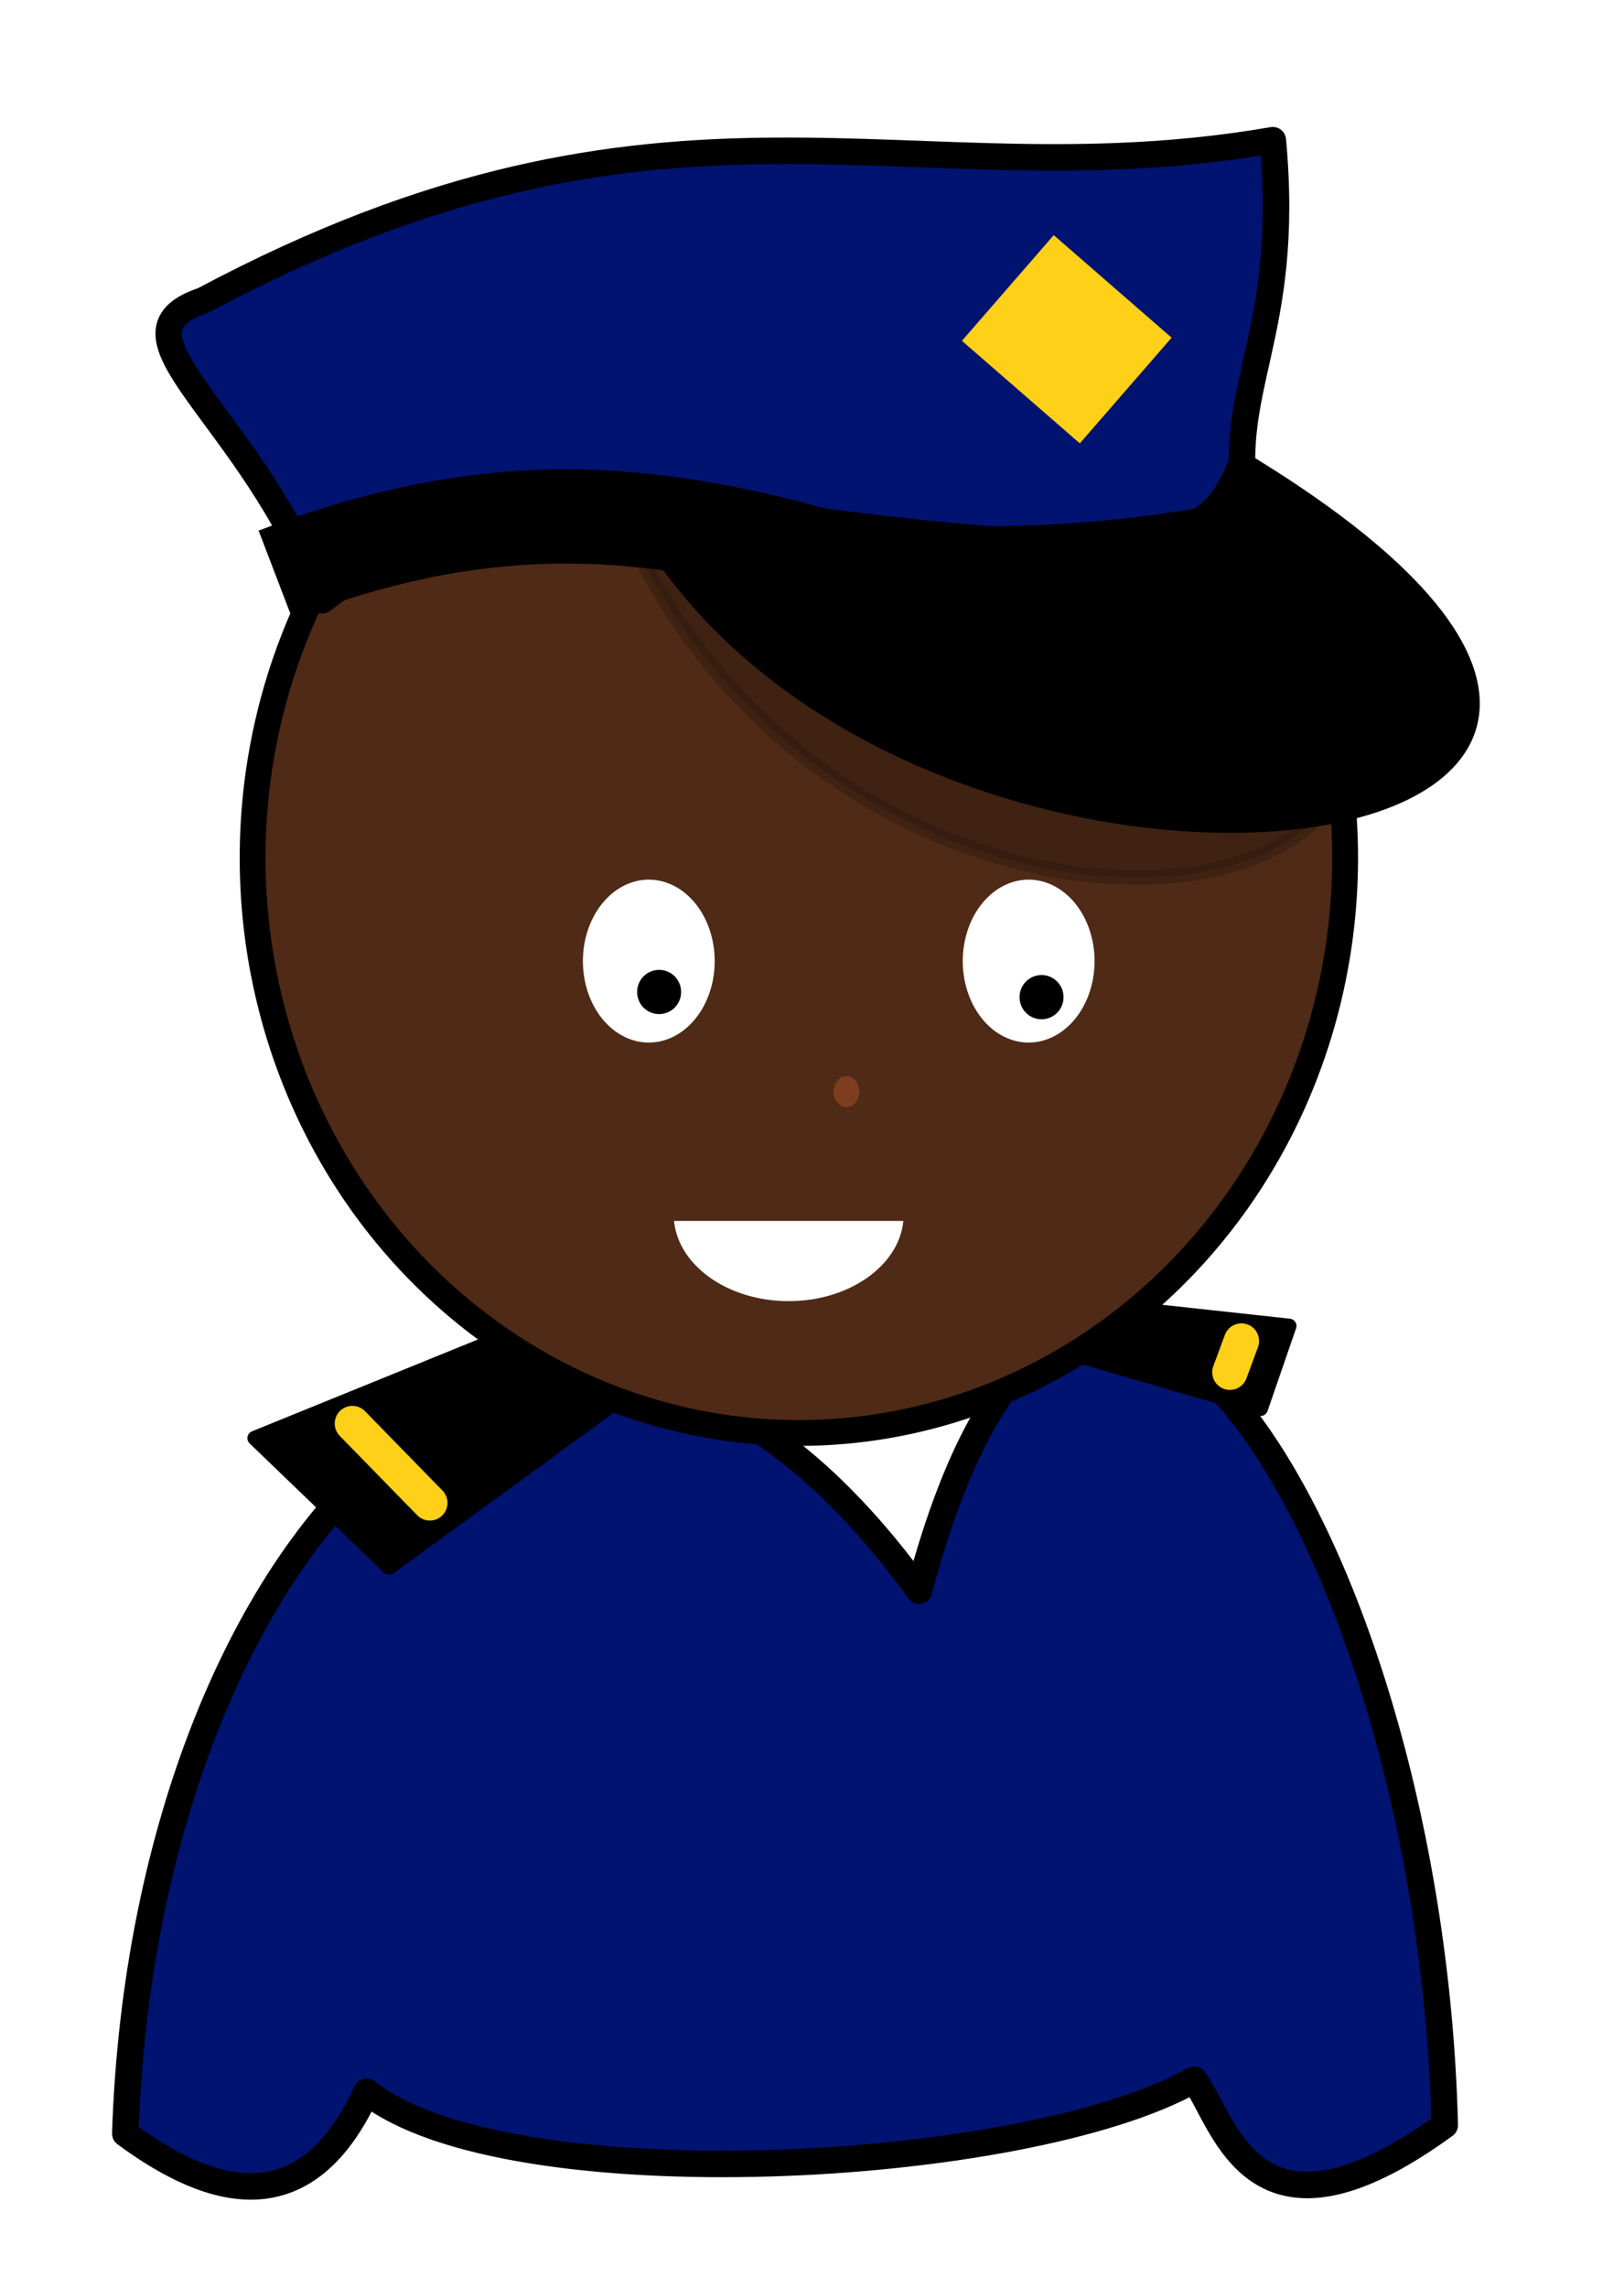 <?xml version="1.0"?>
<svg xmlns="http://www.w3.org/2000/svg" width="552.09" height="777.4" viewBox="0 0 552.09 777.4">
  <defs>
    <filter id="a">
      <feGaussianBlur stdDeviation="1.649"/>
    </filter>
  </defs>
  <path fill="none" d="M-1-1h554.09v779.4H-1z"/>
  <g>
    <path fill="#fff" d="M255.391 463.714h94.608v90.611h-94.608z"/>
    <path stroke-linejoin="round" stroke="#000" stroke-linecap="round" stroke-width="5" fill="#ffd018" d="M436.9-260.996l52.031 47.237-47.238 52.03-52.03-47.237 47.238-52.03z"/>
    <path stroke-linejoin="round" stroke="#000" stroke-linecap="round" stroke-width="9" fill="#001370" d="M312.44 540.399c-122.52-168.87-263.11-21.82-269.85 184.47 30.425 22.479 61.761 30.002 82.033-14.203 47.661 37.78 224.08 28.374 281.35-4.09 10.558 14.624 20.058 62.775 85.186 15.436-5.06-203.42-124.44-386.98-178.72-181.61v-.003z"/>
    <path stroke-linejoin="round" stroke="#000" stroke-linecap="round" stroke-width="5" d="M199.04 442.929L86.6 488.607l45.677 43.922 103.66-75.545-36.894-14.055h-.004zM323.16 447.919l105.38 30.668 9.7-28.077-124.43-13.565 9.349 10.974h0z"/>
    <path fill-rule="evenodd" stroke="#000" stroke-width="8.775" fill="#4f2a16" d="M457.285 291.478a185.697 195.367 0 11-371.404 0 185.697 195.367 0 11371.404 0z"/>
    <path opacity=".438" filter="url(#a)" stroke="#000" stroke-width="5" d="M215.25 184.079c194.66 30.06 201.38 3.301 198.53-26.353 157.11 160.3-114.76 202.02-198.53 26.353z"/>
    <path stroke-linejoin="round" stroke="#000" stroke-linecap="round" stroke-width="9" fill="#001370" d="M69.03 102.089c-34.765 11.537 16.9 38.928 40.407 101.9 92.88-70.742 149.37 3.585 314.48-29.867-8.005-42.174 15.075-59.085 8.785-126.49-124.9 21.53-205.18-30.051-363.67 54.457h-.003z"/>
    <path stroke-linejoin="round" stroke="#000" stroke-linecap="round" stroke-width="5" d="M211.34 165.339C406 195.399 409 182.306 421.05 155.136c237.92 142.73-125.94 185.87-209.71 10.203z"/>
    <path stroke="#000" stroke-width="32" fill="none" d="M93.63 195.209c68.322-26.16 120.8-23.991 182.71-7.028"/>
    <path stroke-linejoin="round" stroke="#ffd018" stroke-linecap="round" stroke-width="12" fill="none" d="M119.79 483.649l26.334 26.956M422.03 455.609l-3.922 10.61"/>
    <path fill="#fff" d="M242.966 326.536a22.4 27.671 0 11-44.8 0 22.4 27.671 0 1144.8 0zM372.1 326.536a22.4 27.671 0 11-44.8 0 22.4 27.671 0 1144.8 0z"/>
    <path fill="#7c3e1f" d="M292.16 370.889a4.392 5.27 0 11-8.785 0 4.392 5.27 0 118.784 0z"/>
    <path fill="#fff" d="M229.14 414.809c1.495 15.224 18.362 27.25 38.968 27.25s37.505-12.026 39-27.25H229.14z"/>
    <path d="M231.54 337.069a7.467 7.467 0 11-14.934 0 7.467 7.467 0 1114.933 0zM361.55 338.826a7.467 7.467 0 11-14.934 0 7.467 7.467 0 1114.933 0z"/>
    <path fill="#ffd018" d="M327.015 115.794l31.21-35.903 40.077 34.838-31.21 35.903z"/>
  </g>
</svg>
